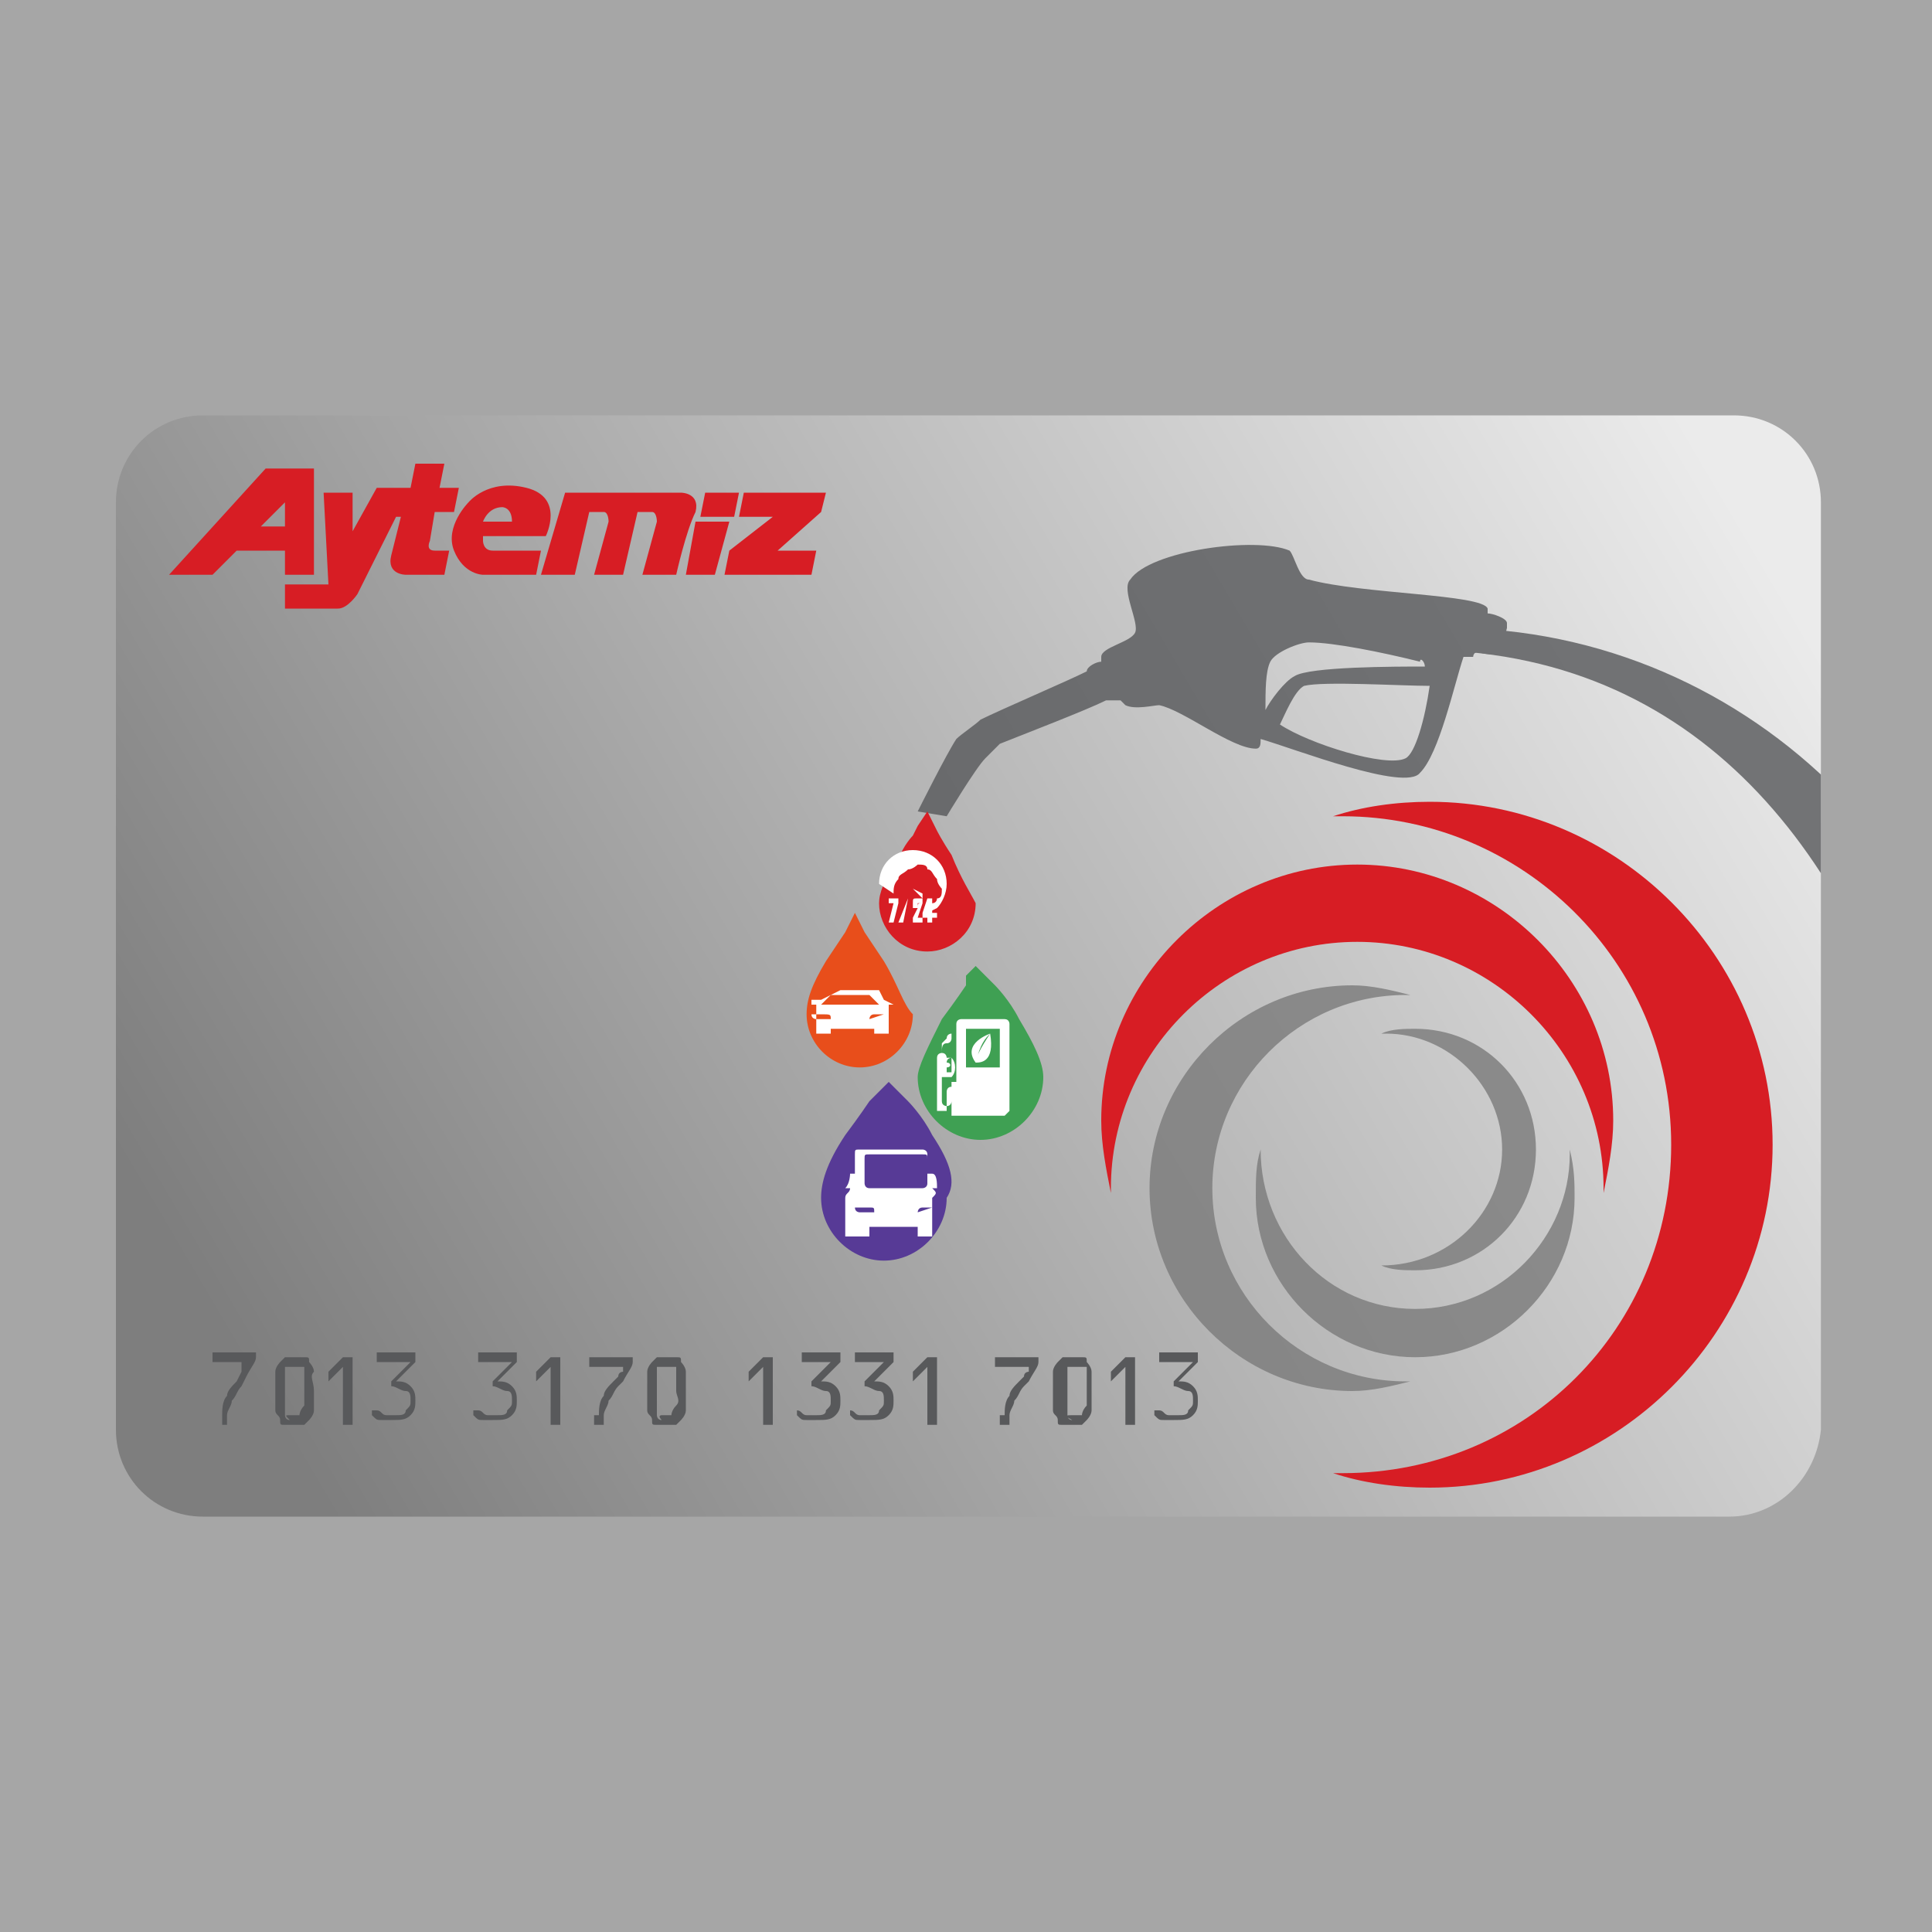 <?xml version="1.0" encoding="utf-8"?>
<!-- Generator: Adobe Illustrator 21.1.0, SVG Export Plug-In . SVG Version: 6.00 Build 0)  -->
<svg version="1.1" id="Layer_1" xmlns="http://www.w3.org/2000/svg" xmlns:xlink="http://www.w3.org/1999/xlink" x="0px" y="0px"
	 width="40px" height="40px" viewBox="0 0 40 40" style="enable-background:new 0 0 40 40;" xml:space="preserve">
<style type="text/css">
	.st0{fill:#A6A6A6;}
	.st1{fill:url(#XMLID_4_);}
	.st2{opacity:0.81;clip-path:url(#XMLID_5_);}
	.st3{fill:#58595B;}
	.st4{clip-path:url(#XMLID_5_);fill:#D71D24;}
	.st5{clip-path:url(#XMLID_5_);}
	.st6{opacity:0.81;fill:#7C7B7B;}
	.st7{fill-rule:evenodd;clip-rule:evenodd;fill:#D71D24;}
	.st8{fill:#3FA053;}
	.st9{fill:#D71D24;}
	.st10{fill:#E84E1B;}
	.st11{fill:#573A96;}
	.st12{clip-path:url(#XMLID_5_);fill:#FFFFFF;}
	.st13{fill-rule:evenodd;clip-rule:evenodd;fill:#FFFFFF;}
	.st14{fill:#FFFFFF;}
</style>
<rect class="st0" width="40" height="40"/>
<g>
	<linearGradient id="XMLID_4_" gradientUnits="userSpaceOnUse" x1="5.244" y1="28.698" x2="35.994" y2="10.573">
		<stop  offset="0" style="stop-color:#7E7E7E"/>
		<stop  offset="1" style="stop-color:#EBEBEB"/>
	</linearGradient>
	<path id="XMLID_3_" class="st1" d="M35.8,31.4H4.2c-1,0-1.8-0.8-1.8-1.8V10.4c0-1,0.8-1.8,1.8-1.8h31.7c1,0,1.8,0.8,1.8,1.8v19.2
		C37.6,30.6,36.8,31.4,35.8,31.4z"/>
	<g>
		<defs>
			<path id="XMLID_2_" d="M35.8,31.4H4.2c-1,0-1.8-0.8-1.8-1.8V10.4c0-1,0.8-1.8,1.8-1.8h31.7c1,0,1.8,0.8,1.8,1.8v19.2
				C37.6,30.6,36.8,31.4,35.8,31.4z"/>
		</defs>
		<clipPath id="XMLID_5_">
			<use xlink:href="#XMLID_2_"  style="overflow:visible;"/>
		</clipPath>
		<g class="st2">
			<path class="st3" d="M37.5,20.9 M31.2,13c0,0,0-0.1,0-0.1c0-0.1-0.3-0.2-0.4-0.2c0-0.1,0-0.1,0-0.1c-0.1-0.3-2.6-0.3-3.7-0.6
				c-0.2,0-0.3-0.5-0.4-0.6c-0.7-0.3-2.9,0-3.3,0.6c-0.2,0.2,0.2,0.9,0.1,1.1c-0.1,0.2-0.7,0.3-0.7,0.5c0,0,0,0,0,0.1
				c-0.1,0-0.3,0.1-0.3,0.2c0,0,0,0,0,0c-0.4,0.2-1.8,0.8-2.2,1c-0.1,0.1-0.4,0.3-0.5,0.4c-0.2,0.3-0.8,1.5-0.8,1.5l0.6,0.1
				c0,0,0.6-1,0.8-1.2c0.1-0.1,0.2-0.2,0.3-0.3c0.5-0.2,1.8-0.7,2.2-0.9c0,0,0,0,0,0c0.1,0,0.2,0,0.3,0c0,0,0.1,0.1,0.1,0.1
				c0.2,0.1,0.6,0,0.7,0c0.5,0.1,1.5,0.9,2,0.9c0.1,0,0.1-0.1,0.1-0.2c0.7,0.2,3,1.1,3.3,0.7c0.4-0.4,0.7-1.8,0.9-2.4
				c0.1,0,0.2,0,0.2,0c0,0,0-0.1,0.1-0.1c0,0,0.3,0.1,0.4,0c0,0,0-0.1,0.1-0.1 M29.1,15.7c-0.4,0.2-2-0.3-2.6-0.7c0,0,0,0,0,0
				c0.1-0.2,0.3-0.7,0.5-0.8c0.4-0.1,2,0,2.6,0C29.5,14.9,29.3,15.6,29.1,15.7z M29.5,13.8c-0.6,0-2.4,0-2.7,0.2
				c-0.2,0.1-0.5,0.5-0.6,0.7c0-0.4,0-0.8,0.1-1c0.1-0.2,0.6-0.4,0.8-0.4c0.5,0,1.5,0.2,2.3,0.4C29.4,13.6,29.5,13.7,29.5,13.8z"/>
			<path class="st3" d="M41.4,24.5 M30.4,13.5c5.5,0.5,8.5,5.1,9.7,10.7l1.3,0.3c0-6.3-5.1-11.5-11.4-11.5L30.4,13.5 M30.4,13.5"/>
		</g>
		<path class="st4" d="M27.6,30.5c0.6,0.2,1.3,0.3,2,0.3c3.9,0,7.1-3.2,7.1-7.1s-3.2-7.1-7.1-7.1c-0.7,0-1.4,0.1-2,0.3
			c0.1,0,0.1,0,0.2,0c3.7,0,6.8,3,6.8,6.8s-3,6.8-6.8,6.8C27.7,30.5,27.7,30.5,27.6,30.5z"/>
		<path class="st4" d="M33.2,24.7c0.1-0.5,0.2-1,0.2-1.5c0-2.9-2.4-5.3-5.3-5.3c-2.9,0-5.3,2.4-5.3,5.3c0,0.5,0.1,1,0.2,1.5
			c0,0,0-0.1,0-0.1c0-2.8,2.3-5.1,5.1-5.1s5.1,2.3,5.1,5.1C33.2,24.6,33.2,24.6,33.2,24.7z"/>
		<g class="st5">
			<path class="st6" d="M29.2,28.6c-0.4,0.1-0.8,0.2-1.2,0.2c-2.3,0-4.2-1.9-4.2-4.2s1.9-4.2,4.2-4.2c0.4,0,0.8,0.1,1.2,0.2
				c0,0-0.1,0-0.1,0c-2.2,0-4,1.8-4,4s1.8,4,4,4C29.1,28.6,29.2,28.6,29.2,28.6z"/>
			<path class="st6" d="M28.6,26.2c0.2,0.1,0.5,0.1,0.7,0.1c1.4,0,2.5-1.1,2.5-2.5c0-1.4-1.1-2.5-2.5-2.5c-0.2,0-0.5,0-0.7,0.1
				c0,0,0,0,0.1,0c1.3,0,2.4,1.1,2.4,2.4S30,26.2,28.6,26.2C28.6,26.2,28.6,26.2,28.6,26.2z"/>
			<path class="st6" d="M26.1,23.8c-0.1,0.3-0.1,0.6-0.1,1c0,1.8,1.5,3.3,3.3,3.3c1.8,0,3.3-1.5,3.3-3.3c0-0.3,0-0.6-0.1-1
				c0,0,0,0.1,0,0.1c0,1.7-1.4,3.2-3.2,3.2C27.5,27.1,26.1,25.6,26.1,23.8C26.1,23.9,26.1,23.8,26.1,23.8z"/>
		</g>
		<g class="st5">
			<polygon class="st7" points="15.4,10.2 17.1,10.2 17,10.6 16.1,11.4 16.9,11.4 16.8,11.9 15,11.9 15.1,11.4 16,10.7 15.3,10.7 
							"/>
			<g>
				<polygon class="st7" points="15.1,10.8 14.8,11.9 14.2,11.9 14.4,10.8 				"/>
				<polygon class="st7" points="15.3,10.2 15.2,10.7 14.5,10.7 14.6,10.2 				"/>
			</g>
			<path class="st7" d="M4.4,11.9H3.5l2-2.2h1v2.2H5.9v-0.5h-1L4.4,11.9z M5.9,10.9H5.4l0.5-0.5V10.9z"/>
			<path class="st7" d="M6.7,10.2h0.6V11l0.5-0.9h0.7l0.1-0.5h0.6l-0.1,0.5h0.4l-0.1,0.5H9l-0.1,0.6c0,0-0.1,0.2,0.1,0.2
				c0.1,0,0.3,0,0.3,0l-0.1,0.5H8.4c0,0-0.4,0-0.3-0.4l0.2-0.8H8.2l-0.8,1.6c0,0-0.2,0.3-0.4,0.3c-0.2,0-1.1,0-1.1,0v-0.5h0.9
				L6.7,10.2z"/>
			<path class="st7" d="M11.7,10.2h2.4c0,0,0.4,0,0.3,0.4C14.2,11,14,11.9,14,11.9h-0.7l0.3-1.1c0,0,0-0.2-0.1-0.2
				c-0.1,0-0.3,0-0.3,0l-0.3,1.3h-0.6l0.3-1.1c0,0,0-0.2-0.1-0.2c-0.1,0-0.3,0-0.3,0l-0.3,1.3h-0.7L11.7,10.2z"/>
			<path class="st7" d="M10,11.2c0,0,0,0.2,0.2,0.2h1l-0.1,0.5H10c0,0-0.4,0-0.6-0.5c-0.2-0.5,0.3-1,0.3-1s0.4-0.5,1.2-0.3
				c0.8,0.2,0.4,1,0.4,1H10z M10.2,10.8H10c0,0,0.1-0.3,0.4-0.3c0,0,0.2,0,0.2,0.3L10.2,10.8z"/>
		</g>
		<g class="st5">
			<g>
				<path class="st8" d="M21.1,21.1c-0.2-0.4-0.5-0.7-0.5-0.7l-0.2-0.2l-0.2-0.2l-0.2,0.2L20,20.4c0,0-0.2,0.3-0.5,0.7
					c-0.3,0.6-0.5,1-0.5,1.2c0,0.7,0.6,1.3,1.3,1.3c0.7,0,1.3-0.6,1.3-1.3C21.6,22,21.4,21.6,21.1,21.1z"/>
			</g>
		</g>
		<g class="st5">
			<path class="st9" d="M19.7,17.7c-0.2-0.3-0.3-0.5-0.3-0.5l-0.1-0.2l-0.1-0.2L19,17.1l-0.1,0.2c0,0-0.2,0.2-0.3,0.5
				c-0.3,0.4-0.4,0.7-0.4,0.9c0,0.5,0.4,1,1,1c0.5,0,1-0.4,1-1C20.1,18.5,19.9,18.2,19.7,17.7z"/>
		</g>
		<g class="st5">
			<path class="st10" d="M18.3,19.9c-0.2-0.3-0.4-0.6-0.4-0.6l-0.1-0.2l-0.1-0.2l-0.1,0.2l-0.1,0.2c0,0-0.2,0.3-0.4,0.6
				c-0.3,0.5-0.4,0.8-0.4,1.1c0,0.6,0.5,1.1,1.1,1.1c0.6,0,1.1-0.5,1.1-1.1C18.7,20.8,18.6,20.4,18.3,19.9z"/>
		</g>
		<g class="st5">
			<path class="st11" d="M19.3,23.5c-0.2-0.4-0.5-0.7-0.5-0.7l-0.2-0.2l-0.2-0.2l-0.2,0.2l-0.2,0.2c0,0-0.2,0.3-0.5,0.7
				c-0.4,0.6-0.5,1-0.5,1.3c0,0.7,0.6,1.3,1.3,1.3c0.7,0,1.3-0.6,1.3-1.3C19.8,24.5,19.7,24.1,19.3,23.5z"/>
		</g>
		<path class="st12" d="M20.5,21.4c0.1,0.6-0.2,0.6-0.3,0.6C20.2,21.9,20.3,21.7,20.5,21.4c-0.1,0.1-0.2,0.2-0.3,0.6l0,0
			C19.9,21.6,20.5,21.4,20.5,21.4z"/>
		<g class="st5">
			<path class="st13" d="M17.9,20.5L17.9,20.5c-0.2,0-0.4,0-0.6,0l0,0"/>
			<path class="st13" d="M18.5,20.8L18.5,20.8C18.4,20.7,18.4,20.7,18.5,20.8l-0.2-0.1l-0.1-0.2c0,0,0,0,0,0l0,0h-0.8l0,0
				c0,0,0,0,0,0L17,20.7h-0.2c0,0,0,0,0,0l0,0.1c0,0,0,0,0,0l0.1,0l0,0c0,0,0,0.1,0,0.1c0,0,0,0,0,0c0,0,0,0,0,0l0,0.3c0,0,0,0,0,0
				l0,0v0.2c0,0,0,0,0,0h0.3c0,0,0,0,0,0v-0.1h0.1h0.1c0,0,0,0,0.1,0h0.6c0,0,0,0,0.1,0c0,0,0,0,0,0H18h0.1v0.1c0,0,0,0,0,0h0.3
				c0,0,0,0,0,0v-0.2l0,0c0,0,0,0,0,0l0-0.3c0,0,0,0,0,0c0,0,0,0,0,0c0,0,0-0.1,0-0.1l0,0L18.5,20.8C18.5,20.8,18.5,20.8,18.5,20.8z
				 M17.2,21.1C17.2,21.1,17.2,21.1,17.2,21.1l-0.3,0c0,0-0.1,0-0.1-0.1v0c0,0,0,0,0,0l0.2,0C17.2,21,17.2,21,17.2,21.1L17.2,21.1z
				 M17,20.8C17,20.8,17,20.8,17,20.8l0.2-0.2c0,0,0,0,0,0c0.3,0,0.5,0,0.8,0c0,0,0,0,0,0l0.2,0.2c0,0,0,0,0,0
				C17.7,20.8,17.5,20.8,17,20.8z M18.3,21C18.3,21.1,18.3,21.1,18.3,21L18,21.1c0,0,0,0,0,0v0c0,0,0-0.1,0.1-0.1L18.3,21
				C18.3,20.9,18.3,21,18.3,21L18.3,21z"/>
		</g>
		<g class="st5">
			<polygon class="st14" points="18.4,18.7 18.5,18.7 18.4,19.1 18.5,19.1 18.6,18.7 18.6,18.6 18.4,18.6 			"/>
			<polygon class="st14" points="18.6,19.1 18.7,19.1 18.8,18.6 18.8,18.6 			"/>
			<path class="st14" d="M19.1,18.7c0,0,0-0.1,0-0.1c0,0,0,0-0.1,0c-0.1,0-0.1,0-0.1,0.1v0.1h0.1v-0.1c0,0,0,0,0,0
				C19,18.7,19,18.7,19.1,18.7c-0.1,0-0.1,0-0.1,0.1L18.9,19v0.1h0.2V19H19L19.1,18.7C19.1,18.8,19.1,18.7,19.1,18.7z"/>
			<path class="st14" d="M19.3,18.6h-0.1l-0.1,0.3V19h0.1v0.1h0.1V19h0.1v-0.1h-0.1V18.6z M19.2,18.9L19.2,18.9v-0.2V18.9z"/>
			<path class="st14" d="M19.1,18.6C19.1,18.6,19.2,18.6,19.1,18.6l0.4-0.2c0,0,0,0,0,0l0,0c0,0,0,0,0,0L19.1,18.6
				c0-0.1,0-0.1,0-0.1l-0.2-0.1c0,0,0,0,0,0l0,0c0,0,0,0,0,0L19.1,18.6C19.1,18.6,19.1,18.6,19.1,18.6z"/>
			<path class="st14" d="M18.5,18.5c0-0.1,0-0.2,0.1-0.3l0.1,0c0,0,0,0,0,0l0,0c0,0,0,0,0,0l-0.1,0c0-0.1,0.1-0.1,0.2-0.2l0,0.1
				c0,0,0,0,0,0l0,0c0,0,0,0,0,0l0-0.1c0.1,0,0.2-0.1,0.2-0.1l0,0.1c0,0,0,0,0,0l0,0c0,0,0,0,0,0l0-0.1c0.1,0,0.2,0,0.2,0.1l0,0.1
				c0,0,0,0,0,0l0,0c0,0,0,0,0,0l0-0.1c0.1,0,0.1,0.1,0.2,0.2l-0.1,0c0,0,0,0,0,0l0,0c0,0,0,0,0,0l0.1,0c0,0.1,0.1,0.2,0.1,0.2
				l-0.1,0c0,0,0,0,0,0v0c0,0,0,0,0,0l0.1,0c0,0.1,0,0.2-0.1,0.2l-0.1,0c0,0,0,0,0,0l0,0c0,0,0,0,0,0l0.1,0c0,0,0,0.1-0.1,0.1l0,0
				l-0.1,0.2l0.2-0.1l0,0c0.1-0.1,0.2-0.3,0.2-0.5c0-0.4-0.3-0.7-0.7-0.7c-0.4,0-0.7,0.3-0.7,0.7c0,0,0,0,0,0"/>
		</g>
		<path class="st12" d="M20.9,23L20.9,23C20.9,23,20.9,23,20.9,23l0-1.8c0,0,0-0.1-0.1-0.1h-0.9c0,0-0.1,0-0.1,0.1v1.2h0
			c0,0,0,0-0.1,0c0,0,0,0,0,0c0,0,0,0,0,0c0,0,0,0,0,0.1v0.3c0,0,0,0.1-0.1,0.1c0,0-0.1,0-0.1-0.1v-0.5h0.1v0h0.1
			c0.1-0.1,0.1-0.3,0-0.4h-0.1v0c0,0,0-0.1-0.1-0.1l0,0v0c0-0.1,0-0.2,0.1-0.2c0.1,0,0.1-0.1,0.1-0.1l0,0l0-0.1c0,0-0.1,0-0.1,0.1
			c0,0-0.1,0.1-0.1,0.1c0,0.1,0,0.1,0,0.2v0c0,0-0.1,0-0.1,0.1l0,0.5h0v0.5c0,0,0,0,0,0.1c0,0,0,0,0,0c0,0,0,0,0,0c0,0,0,0,0.1,0
			c0,0,0,0,0.1,0c0,0,0,0,0,0c0,0,0,0,0,0c0,0,0,0,0-0.1v-0.3c0,0,0-0.1,0.1-0.1h0V23c0,0,0,0,0,0h0c0,0,0,0,0,0v0.1c0,0,0,0,0,0
			h1.1c0,0,0,0,0,0L20.9,23C20.9,23,20.9,23,20.9,23z M19.6,22c0,0,0,0.1,0,0.1c0,0,0,0,0,0l0,0c0,0,0,0,0,0
			C19.7,22.1,19.7,22,19.6,22L19.6,22c0-0.1,0.1-0.1,0.1-0.1c0,0.1,0,0.2,0,0.3c0,0-0.1,0-0.1,0V22z M20.7,22.1H20v-0.8h0.7V22.1z"
			/>
		<g class="st5">
			<path class="st13" d="M19.3,24.6c0.1,0,0.1,0,0.1,0c0,0,0,0,0,0c0-0.1,0-0.3-0.1-0.3c0,0,0,0-0.1,0l0-0.4c0-0.1-0.1-0.1-0.1-0.1
				h-1.3c-0.1,0-0.1,0-0.1,0.1l0,0.4c0,0-0.1,0-0.1,0c0,0,0,0.2-0.1,0.3c0,0,0,0,0,0c0,0,0.1,0,0.1,0c0,0.1-0.1,0.1-0.1,0.2
				c0,0,0,0,0,0.1l0,0.4c0,0,0,0,0,0l0,0v0.3c0,0,0,0,0,0H18c0,0,0,0,0,0v-0.2h0.1h0c0,0,0,0,0.1,0h0.6c0,0,0,0,0.1,0h0H19v0.2
				c0,0,0,0,0,0h0.3c0,0,0,0,0,0v-0.3l0,0c0,0,0,0,0,0l0-0.4c0,0,0,0,0-0.1C19.4,24.7,19.4,24.7,19.3,24.6z M18.1,25.1
				C18.1,25.1,18.1,25.1,18.1,25.1l-0.3,0c0,0-0.1,0-0.1-0.1V25c0,0,0,0,0,0l0.3,0C18.1,25,18.1,25,18.1,25.1L18.1,25.1z M18,24.6
				c-0.1,0-0.1-0.1-0.1-0.1l0-0.5c0-0.1,0-0.1,0.1-0.1h1.1c0.1,0,0.1,0,0.1,0.1l0,0.5c0,0.1-0.1,0.1-0.1,0.1
				C18.7,24.6,18.3,24.6,18,24.6z M19.3,25C19.3,25,19.3,25.1,19.3,25L19,25.1c0,0,0,0,0,0v0c0,0,0-0.1,0.1-0.1L19.3,25
				C19.3,24.9,19.3,24.9,19.3,25L19.3,25z"/>
		</g>
		<g class="st5">
			<path class="st3" d="M4.6,29.3c0-0.1,0-0.3,0.1-0.4c0-0.1,0.1-0.2,0.2-0.3L5,28.4C5,28.4,5,28.3,5,28.3c0,0,0,0,0-0.1v0H4.4v-0.2
				h0.9v0.1c0,0.1-0.1,0.2-0.2,0.4c0,0,0,0,0,0L5,28.7c-0.1,0.1-0.1,0.2-0.2,0.3c0,0.1-0.1,0.2-0.1,0.3v0.2H4.6V29.3z"/>
			<path class="st3" d="M6.5,28.8c0,0.2,0,0.3,0,0.4c0,0.1-0.1,0.2-0.1,0.2c0,0-0.1,0.1-0.1,0.1c-0.1,0-0.1,0-0.2,0
				c-0.1,0-0.2,0-0.2,0c-0.1,0-0.1,0-0.1-0.1c0-0.1-0.1-0.1-0.1-0.2c0-0.1,0-0.2,0-0.4c0-0.1,0-0.3,0-0.4c0-0.1,0.1-0.2,0.1-0.2
				c0,0,0.1-0.1,0.1-0.1c0.1,0,0.1,0,0.2,0c0.1,0,0.1,0,0.2,0c0.1,0,0.1,0,0.1,0.1c0,0,0.1,0.1,0.1,0.2C6.4,28.5,6.5,28.6,6.5,28.8z
				 M6,29.3c0.1,0,0.1,0,0.1,0c0,0,0.1,0,0.1,0c0,0,0-0.1,0.1-0.2c0-0.1,0-0.2,0-0.3c0-0.1,0-0.2,0-0.3c0-0.1,0-0.1,0-0.2
				c0,0,0,0-0.1,0c0,0-0.1,0-0.1,0c-0.1,0-0.1,0-0.1,0c0,0-0.1,0-0.1,0c0,0,0,0.1,0,0.2c0,0.1,0,0.2,0,0.3c0,0.1,0,0.2,0,0.3
				c0,0.1,0,0.1,0,0.2c0,0,0,0.1,0.1,0.1C5.9,29.3,5.9,29.3,6,29.3z"/>
			<path class="st3" d="M7.1,28.3l-0.3,0.3v-0.2l0.3-0.3h0.2v1.4H7.1V28.3z"/>
			<path class="st3" d="M7.8,29.2c0.1,0,0.1,0.1,0.2,0.1c0.1,0,0.1,0,0.2,0c0.1,0,0.2,0,0.2-0.1c0.1-0.1,0.1-0.1,0.1-0.2
				c0-0.1,0-0.2-0.1-0.2c-0.1,0-0.2-0.1-0.3-0.1c0,0,0,0,0,0c0,0,0,0,0,0l0-0.1l0.4-0.4H7.8v-0.2h0.8v0.2l-0.4,0.4
				c0.1,0,0.2,0,0.3,0.1c0.1,0.1,0.1,0.2,0.1,0.3c0,0.1,0,0.2-0.1,0.3c-0.1,0.1-0.2,0.1-0.4,0.1c-0.1,0-0.1,0-0.2,0
				c-0.1,0-0.1,0-0.2-0.1V29.2z"/>
			<path class="st3" d="M9.9,29.2c0.1,0,0.1,0.1,0.2,0.1c0.1,0,0.1,0,0.2,0c0.1,0,0.2,0,0.2-0.1c0.1-0.1,0.1-0.1,0.1-0.2
				c0-0.1,0-0.2-0.1-0.2c-0.1,0-0.2-0.1-0.3-0.1c0,0,0,0,0,0c0,0,0,0,0,0l0-0.1l0.4-0.4H9.9v-0.2h0.8v0.2l-0.4,0.4
				c0.1,0,0.2,0,0.3,0.1s0.1,0.2,0.1,0.3c0,0.1,0,0.2-0.1,0.3c-0.1,0.1-0.2,0.1-0.4,0.1c-0.1,0-0.1,0-0.2,0c-0.1,0-0.1,0-0.2-0.1
				V29.2z"/>
			<path class="st3" d="M11.4,28.3l-0.3,0.3v-0.2l0.3-0.3h0.2v1.4h-0.2V28.3z"/>
			<path class="st3" d="M12.4,29.3c0-0.1,0-0.3,0.1-0.4c0-0.1,0.1-0.2,0.2-0.3l0.1-0.1c0-0.1,0.1-0.1,0.1-0.1c0,0,0,0,0-0.1v0h-0.7
				v-0.2h0.9v0.1c0,0.1-0.1,0.2-0.2,0.4c0,0,0,0,0,0l-0.1,0.1c-0.1,0.1-0.1,0.2-0.2,0.3c0,0.1-0.1,0.2-0.1,0.3v0.2h-0.2V29.3z"/>
			<path class="st3" d="M14.2,28.8c0,0.2,0,0.3,0,0.4c0,0.1-0.1,0.2-0.1,0.2c0,0-0.1,0.1-0.1,0.1c-0.1,0-0.1,0-0.2,0
				c-0.1,0-0.2,0-0.2,0c-0.1,0-0.1,0-0.1-0.1c0-0.1-0.1-0.1-0.1-0.2c0-0.1,0-0.2,0-0.4c0-0.1,0-0.3,0-0.4c0-0.1,0.1-0.2,0.1-0.2
				c0,0,0.1-0.1,0.1-0.1s0.1,0,0.2,0c0.1,0,0.1,0,0.2,0c0.1,0,0.1,0,0.1,0.1c0,0,0.1,0.1,0.1,0.2S14.2,28.6,14.2,28.8z M13.7,29.3
				c0.1,0,0.1,0,0.1,0c0,0,0.1,0,0.1,0c0,0,0-0.1,0.1-0.2s0-0.2,0-0.3c0-0.1,0-0.2,0-0.3c0-0.1,0-0.1,0-0.2c0,0,0,0-0.1,0
				c0,0-0.1,0-0.1,0c-0.1,0-0.1,0-0.1,0c0,0-0.1,0-0.1,0c0,0,0,0.1,0,0.2c0,0.1,0,0.2,0,0.3c0,0.1,0,0.2,0,0.3c0,0.1,0,0.1,0,0.2
				c0,0,0,0.1,0.1,0.1C13.6,29.3,13.7,29.3,13.7,29.3z"/>
			<path class="st3" d="M15.8,28.3l-0.3,0.3v-0.2l0.3-0.3H16v1.4h-0.2V28.3z"/>
			<path class="st3" d="M16.5,29.2c0.1,0,0.1,0.1,0.2,0.1c0.1,0,0.1,0,0.2,0c0.1,0,0.2,0,0.2-0.1c0.1-0.1,0.1-0.1,0.1-0.2
				c0-0.1,0-0.2-0.1-0.2c-0.1,0-0.2-0.1-0.3-0.1c0,0,0,0,0,0c0,0,0,0,0,0l0-0.1l0.4-0.4h-0.6v-0.2h0.8v0.2l-0.4,0.4
				c0.1,0,0.2,0,0.3,0.1s0.1,0.2,0.1,0.3c0,0.1,0,0.2-0.1,0.3c-0.1,0.1-0.2,0.1-0.4,0.1c-0.1,0-0.1,0-0.2,0c-0.1,0-0.1,0-0.2-0.1
				V29.2z"/>
			<path class="st3" d="M17.6,29.2c0.1,0,0.1,0.1,0.2,0.1c0.1,0,0.1,0,0.2,0c0.1,0,0.2,0,0.2-0.1c0.1-0.1,0.1-0.1,0.1-0.2
				c0-0.1,0-0.2-0.1-0.2c-0.1,0-0.2-0.1-0.3-0.1c0,0,0,0,0,0c0,0,0,0,0,0l0-0.1l0.4-0.4h-0.6v-0.2h0.8v0.2l-0.4,0.4
				c0.1,0,0.2,0,0.3,0.1c0.1,0.1,0.1,0.2,0.1,0.3c0,0.1,0,0.2-0.1,0.3c-0.1,0.1-0.2,0.1-0.4,0.1c-0.1,0-0.1,0-0.2,0
				c-0.1,0-0.1,0-0.2-0.1V29.2z"/>
			<path class="st3" d="M19.2,28.3l-0.3,0.3v-0.2l0.3-0.3h0.2v1.4h-0.2V28.3z"/>
			<path class="st3" d="M20.8,29.3c0-0.1,0-0.3,0.1-0.4c0-0.1,0.1-0.2,0.2-0.3l0.1-0.1c0-0.1,0.1-0.1,0.1-0.1c0,0,0,0,0-0.1v0h-0.7
				v-0.2h0.9v0.1c0,0.1-0.1,0.2-0.2,0.4c0,0,0,0,0,0l-0.1,0.1c-0.1,0.1-0.1,0.2-0.2,0.3c0,0.1-0.1,0.2-0.1,0.3v0.2h-0.2V29.3z"/>
			<path class="st3" d="M22.6,28.8c0,0.2,0,0.3,0,0.4c0,0.1-0.1,0.2-0.1,0.2c0,0-0.1,0.1-0.1,0.1c-0.1,0-0.1,0-0.2,0
				c-0.1,0-0.2,0-0.2,0c-0.1,0-0.1,0-0.1-0.1c0-0.1-0.1-0.1-0.1-0.2c0-0.1,0-0.2,0-0.4c0-0.1,0-0.3,0-0.4c0-0.1,0.1-0.2,0.1-0.2
				c0,0,0.1-0.1,0.1-0.1s0.1,0,0.2,0c0.1,0,0.1,0,0.2,0c0.1,0,0.1,0,0.1,0.1c0,0,0.1,0.1,0.1,0.2C22.6,28.5,22.6,28.6,22.6,28.8z
				 M22.2,29.3c0.1,0,0.1,0,0.1,0c0,0,0.1,0,0.1,0c0,0,0-0.1,0.1-0.2c0-0.1,0-0.2,0-0.3c0-0.1,0-0.2,0-0.3c0-0.1,0-0.1,0-0.2
				c0,0,0,0-0.1,0c0,0-0.1,0-0.1,0c-0.1,0-0.1,0-0.1,0c0,0-0.1,0-0.1,0c0,0,0,0.1,0,0.2c0,0.1,0,0.2,0,0.3c0,0.1,0,0.2,0,0.3
				c0,0.1,0,0.1,0,0.2c0,0,0,0.1,0.1,0.1C22,29.3,22.1,29.3,22.2,29.3z"/>
			<path class="st3" d="M23.3,28.3L23,28.6v-0.2l0.3-0.3h0.2v1.4h-0.2V28.3z"/>
			<path class="st3" d="M24,29.2c0.1,0,0.1,0.1,0.2,0.1c0.1,0,0.1,0,0.2,0c0.1,0,0.2,0,0.2-0.1c0.1-0.1,0.1-0.1,0.1-0.2
				c0-0.1,0-0.2-0.1-0.2c-0.1,0-0.2-0.1-0.3-0.1c0,0,0,0,0,0c0,0,0,0,0,0l0-0.1l0.4-0.4H24v-0.2h0.8v0.2l-0.4,0.4
				c0.1,0,0.2,0,0.3,0.1c0.1,0.1,0.1,0.2,0.1,0.3c0,0.1,0,0.2-0.1,0.3c-0.1,0.1-0.2,0.1-0.4,0.1c-0.1,0-0.1,0-0.2,0
				c-0.1,0-0.1,0-0.2-0.1V29.2z"/>
		</g>
	</g>
</g>
</svg>
